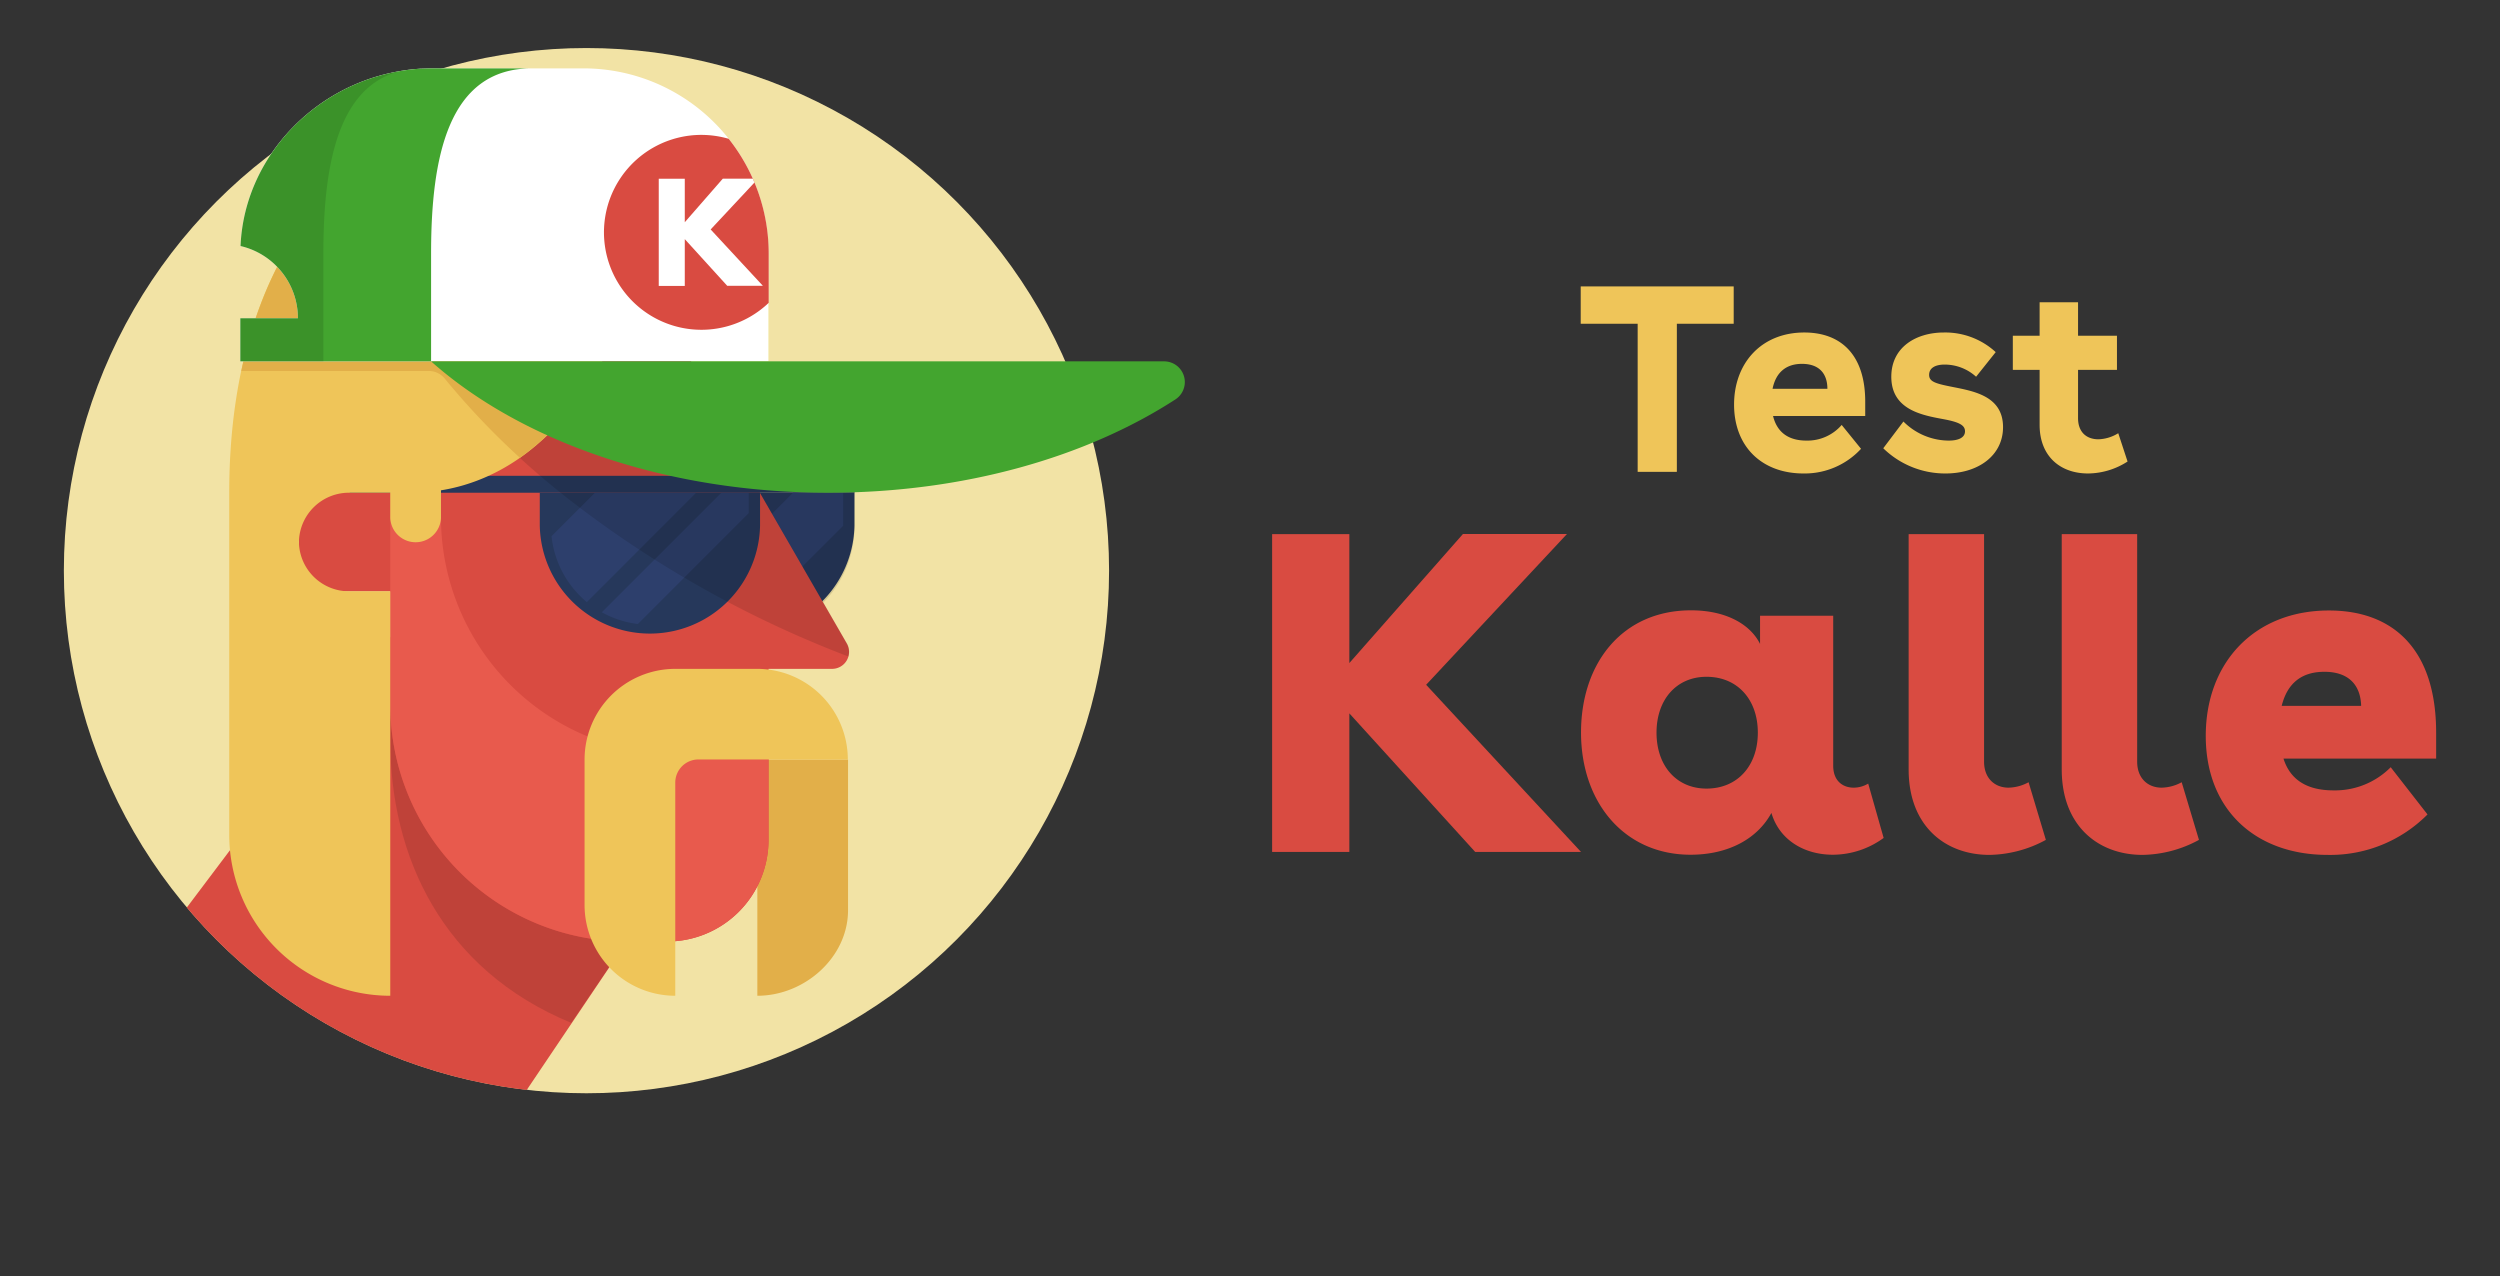 <?xml version="1.0" encoding="UTF-8"?> <svg xmlns="http://www.w3.org/2000/svg" xmlns:xlink="http://www.w3.org/1999/xlink" viewBox="0 0 460 234.79"><rect x="0" y="0" width="460" height="234.79" fill="#333333" stroke="none"/><defs><style>.cls-1{fill:none;}.cls-2{fill:#efc559;}.cls-3{fill:#d94b41;}.cls-4{fill:#f2e3a5;}.cls-5{clip-path:url(#clip-path);}.cls-6{opacity:0.12;}.cls-7{fill:#26385b;}.cls-8{fill:#2d3f6c;}.cls-9{fill:#e2af49;}.cls-10{fill:#e85a4d;}.cls-11{fill:#ede083;}.cls-12{fill:#fff;}.cls-13{fill:#43a52f;}</style><clipPath id="clip-path"><path class="cls-1" d="M107.91,8.84a96.31,96.31,0,0,0-26.63,3.74h-2l-2,.06A36,36,0,0,0,49.89,28.31a96.17,96.17,0,1,0,58-19.47Z"></path></clipPath></defs><g id="Layer_2" data-name="Layer 2"><g id="Layer_1-2" data-name="Layer 1"><rect class="cls-1" width="460" height="210"></rect><path class="cls-2" d="M308.54,86.82h-7.21V59.57H290.85V52.7H319v6.87H308.54Z"></path><path class="cls-2" d="M326.24,76.54c.73,3,2.83,4.53,6.14,4.53a8.33,8.33,0,0,0,6.49-2.88l3.56,4.39a14.09,14.09,0,0,1-10.58,4.54c-7.66,0-12.78-4.93-12.78-12.68,0-7.6,5-13.26,12.92-13.26,6.83,0,11.21,4.19,11.21,12.72v2.64Zm10-5c0-2.69-1.41-4.59-4.68-4.59-3,0-4.82,1.66-5.41,4.59Z"></path><path class="cls-2" d="M357.83,67.08c-1.75,0-2.87.63-2.87,1.9s1.21,1.61,4.43,2.24c3.9.78,9.17,1.71,9.17,7.37,0,5.21-4.54,8.53-10.58,8.53a16.31,16.31,0,0,1-11.46-4.64l3.71-4.92a11.86,11.86,0,0,0,8.33,3.51c1.86,0,3-.58,3-1.71s-1.08-1.7-4-2.24c-3.95-.73-9.56-1.75-9.56-7.8,0-5.46,4.59-8.14,9.66-8.14a13.71,13.71,0,0,1,9.55,3.61l-3.61,4.53A8.62,8.62,0,0,0,357.83,67.08Z"></path><path class="cls-2" d="M375.29,61.77V55.62h7.07v6.15h7.16v6.28h-7.16v8.88c0,2.63,1.6,3.9,3.75,3.9a7.34,7.34,0,0,0,3.65-1.12l1.71,5.21a13.6,13.6,0,0,1-7.26,2.2c-5.17,0-8.92-3.22-8.92-8.93V68.05h-4.93V61.77Z"></path><path class="cls-3" d="M248.28,98.28V122l20.9-23.74h19.14L262.41,126l28.5,30.76H271.44l-23.16-25.5v25.5H234.07V98.28Z"></path><path class="cls-3" d="M341.07,144.93a5.22,5.22,0,0,0,2.68-.75l2.84,10a15.89,15.89,0,0,1-9.36,3.09c-5.1,0-9.78-2.59-11.29-7.69-2.59,4.77-7.94,7.69-14.88,7.69-12.12,0-20.15-9.53-20.15-22.49,0-12.79,7.61-22.48,20.24-22.48,6.35,0,10.86,2.5,12.7,6.18v-5.18h13.46v27.59C337.31,143.76,339.15,144.93,341.07,144.93ZM314,145.1c5.68,0,9.44-4.18,9.44-10.29s-3.76-10.28-9.44-10.28c-5.52,0-9.2,4.18-9.2,10.28S308.47,145.1,314,145.1Z"></path><path class="cls-3" d="M366.07,157.3c-8.19,0-14.88-5.35-14.88-15.72V98.28h13.88v41.88c0,3,1.92,4.77,4.51,4.77a8,8,0,0,0,3.68-1l3.18,10.61A22.41,22.41,0,0,1,366.07,157.3Z"></path><path class="cls-3" d="M394.24,157.3c-8.19,0-14.88-5.35-14.88-15.72V98.28h13.88v41.88c0,3,1.92,4.77,4.51,4.77a8,8,0,0,0,3.68-1l3.18,10.61A22.38,22.38,0,0,1,394.24,157.3Z"></path><path class="cls-3" d="M420.16,139.58c1.25,3.93,4.35,5.85,9.2,5.85a14.43,14.43,0,0,0,10.53-4.26l6.77,8.69a25.19,25.19,0,0,1-18.39,7.44c-13.13,0-22.41-8.19-22.41-21.9,0-13.54,9-23.07,22.66-23.07,11.87,0,19.73,7.18,19.73,22.48v4.77Zm14.29-9.7c-.08-3.43-1.92-6.27-6.77-6.27-4.34,0-6.85,2.26-7.85,6.27Z"></path><circle class="cls-4" cx="107.91" cy="105" r="96.16"></circle><g class="cls-5"><path class="cls-3" d="M118.09,169.1,89.58,211.46v23.33s-17.89-6.47-38.45-26.49c-18.05-17.58-21.47-35.06-21.47-35.06l42.26-56.1Z"></path><path class="cls-6" d="M71.92,121.89l-.11.11v14.21c0,21.37,9.53,42.19,33.29,52l13-19.11Z"></path><path class="cls-7" d="M116.69,90.66v6.1a20.27,20.27,0,0,0,40.53,0v-6.1Z"></path><path class="cls-8" d="M145.92,90.66,125.62,111a18,18,0,0,0,11.26,4l18.27-18.26v-6Z"></path><path class="cls-9" d="M135.09,139.76a4.26,4.26,0,0,1,4.26,4.26v39.2c8.69,0,16.69-7.05,16.69-15.75V139.76Z"></path><path class="cls-3" d="M155.81,118.4l-16-27.74V65.32a31.14,31.14,0,0,0-31.14-31.14H86.11A31.14,31.14,0,0,0,55,65.32V108.8H71.81v20.85a43.6,43.6,0,0,0,43.59,43.59h7.33a18.68,18.68,0,0,0,18.68-18.68V123.07h11.7A3.12,3.12,0,0,0,155.81,118.4Z"></path><path class="cls-10" d="M131.57,138.81h-6.79A43.64,43.64,0,0,1,81.14,95.17V74.37H71.81V129.6a43.64,43.64,0,0,0,43.64,43.64h7.28a18.68,18.68,0,0,0,18.68-18.68V136.07A19,19,0,0,1,131.57,138.81Z"></path><rect class="cls-7" x="64.34" y="87.55" width="92.89" height="3.11"></rect><path class="cls-7" d="M99.32,90.66v6.1a20.27,20.27,0,0,0,40.53,0v-6.1Z"></path><path class="cls-8" d="M132.74,90.66l-22,22a18.1,18.1,0,0,0,6.63,2.16l20.39-20.39V90.66Z"></path><path class="cls-8" d="M109.48,90.66l-8,8a18.26,18.26,0,0,0,6.5,12.13L128.1,90.66Z"></path><path class="cls-6" d="M139.85,87.55V66.49H79.32A142.4,142.4,0,0,0,103.07,90.6l.06.06h0a199.54,199.54,0,0,0,53,30.15,3.09,3.09,0,0,0-.29-2.41l-4.34-7.53a20.13,20.13,0,0,0,5.75-14.11V87.55Z"></path><path class="cls-2" d="M102.24,18.11c-35.52,0-60.06,26.61-60.06,72.55v62.92a29.63,29.63,0,0,0,29.63,29.64h0V108.8H64.34A9.22,9.22,0,0,1,55,99.73h0a9.22,9.22,0,0,1,9.37-9.07H75.6C103,90.66,119,59.42,119,34.18V18.11Z"></path><path class="cls-2" d="M71.81,87.55v7.77a4.67,4.67,0,0,0,9.33,0V87.55Z"></path><path class="cls-9" d="M119,18.11H102.24C73,18.11,51.17,36.2,44.4,68.26H78.9a3.79,3.79,0,0,1,2.94,1.41A139.42,139.42,0,0,0,95.67,84.24a49.32,49.32,0,0,0,14.12-16h0c.31-.54.6-1.08.9-1.63a1,1,0,0,1,.08-.14h0A70.57,70.57,0,0,0,119,34.18Z"></path><path class="cls-11" d="M119,18.11V34.18c0,17.9,8,38.8,22.46,49.46V53.3C141.41,32.11,130.18,18.11,119,18.11Z"></path><path class="cls-2" d="M139.35,123.07h-15.1a16.69,16.69,0,0,0-16.69,16.69v26.76a16.7,16.7,0,0,0,16.69,16.7h0V144a4.26,4.26,0,0,1,4.26-4.26H156A16.69,16.69,0,0,0,139.35,123.07Z"></path><path class="cls-12" d="M107.35,12.58h-28C61,12.58,45,27.09,44.26,45.27A13.64,13.64,0,0,1,54.82,58.56H44.22v7.93h97.19V46.64A34.06,34.06,0,0,0,107.35,12.58Z"></path><path class="cls-13" d="M79.32,12.58l-2,.06C59.91,13.67,45,27.77,44.26,45.27A13.64,13.64,0,0,1,54.82,58.56H44.22v7.93h35.1V46.64c0-17.49,3.05-34.06,18.53-34.06Z"></path><path class="cls-6" d="M59.5,46.64C59.5,30.8,62,15.7,74,13,58,15.5,44.91,28.89,44.26,45.27A13.64,13.64,0,0,1,54.82,58.56H44.22v7.93H59.5Z"></path><path class="cls-3" d="M134.08,25.54a18.14,18.14,0,0,0-5-.72,17.93,17.93,0,1,0,12.36,30.9V46.64A34,34,0,0,0,134.08,25.54Z"></path><path class="cls-12" d="M126,40.89v-8h-4.79V52.61H126V44l7.81,8.59h6.56l-9.61-10.37,8.06-8.63c-.1-.24-.21-.48-.32-.72H133Z"></path></g><path class="cls-13" d="M214.22,66.49H79.32c16.46,14.65,43.07,24.17,73.1,24.17,24.93,0,47.5-6.56,63.86-17.17A3.81,3.81,0,0,0,214.22,66.49Z"></path></g></g></svg> 